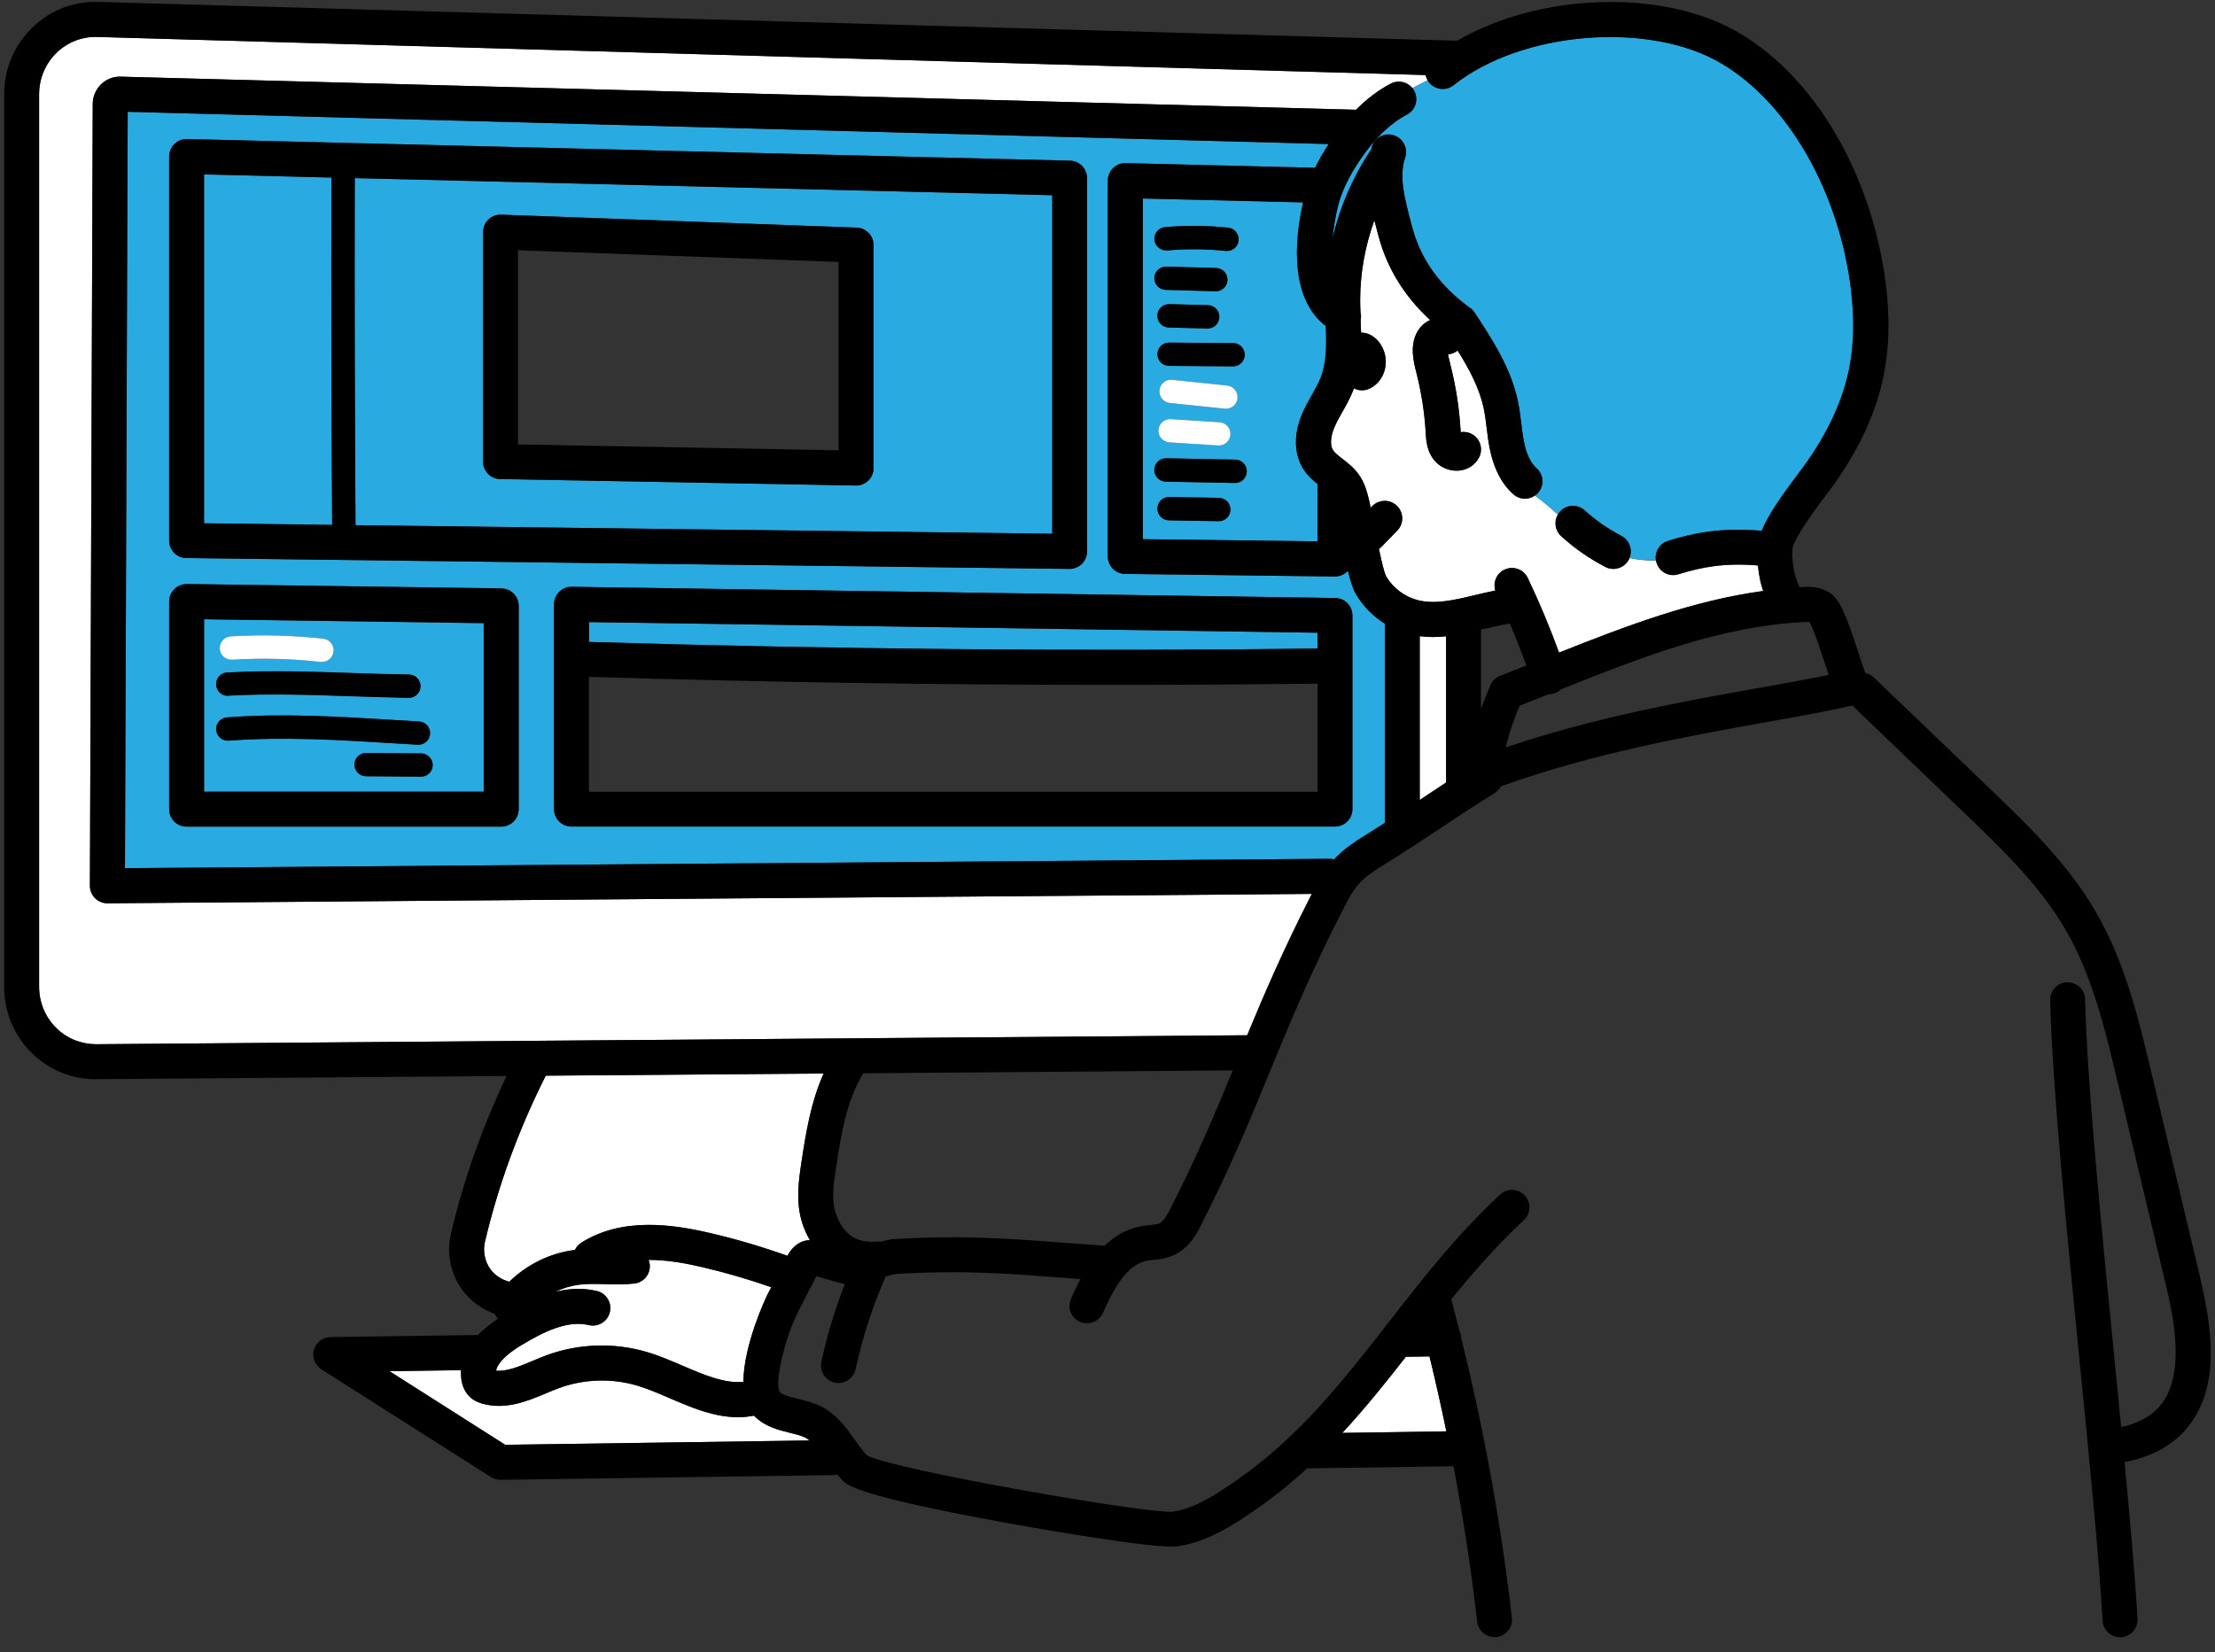 <svg width="130" height="97" viewBox="0 0 130 97" fill="none" xmlns="http://www.w3.org/2000/svg">
<rect x="0" y="0" width="130" height="97" fill="#333333" stroke="none"/>
<g clip-path="url(#clip0_2617_2518)">
<path d="M19.452 10.42L11.983 10.234V30.717L19.501 30.809C19.457 24.032 19.442 17.182 19.457 10.42H19.452Z" fill="#29ABE2"/>
<path d="M78.783 84.119L84.887 84.027C84.585 82.554 84.254 81.087 83.898 79.629L82.513 79.648C81.333 81.155 80.119 82.671 78.783 84.119Z" fill="white"/>
<path d="M22.855 80.497L29.647 84.817L47.506 84.563C47.433 84.51 47.36 84.451 47.282 84.407C47.033 84.275 46.702 84.198 46.346 84.11C45.702 83.954 44.898 83.759 44.279 83.139C44.269 83.13 44.259 83.115 44.249 83.105C43.937 83.164 43.625 83.198 43.323 83.198C41.9 83.198 40.578 82.632 39.296 82.077C38.628 81.789 37.994 81.516 37.365 81.331C35.873 80.892 34.255 80.95 32.797 81.487C32.543 81.579 32.29 81.687 32.036 81.794C30.934 82.257 29.691 82.779 28.326 82.403C28.131 82.35 27.833 82.247 27.575 82.004C27.307 81.755 27.141 81.414 27.078 80.994C27.049 80.804 27.044 80.619 27.053 80.434L22.86 80.492L22.855 80.497Z" fill="white"/>
<path d="M61.753 31.331V11.463L20.817 10.459C20.803 17.221 20.817 24.062 20.861 30.834L61.748 31.336L61.753 31.331ZM28.35 13.628C28.35 13.35 28.462 13.082 28.662 12.887C28.862 12.692 29.135 12.59 29.413 12.599L50.281 13.36C50.831 13.38 51.27 13.833 51.27 14.384V27.475C51.27 27.748 51.158 28.016 50.963 28.206C50.773 28.396 50.515 28.499 50.246 28.499C50.242 28.499 50.232 28.499 50.227 28.499L29.36 28.118C28.799 28.109 28.35 27.65 28.35 27.094V13.623V13.628Z" fill="#29ABE2"/>
<path d="M76.999 23.18C77.194 22.834 77.379 22.512 77.506 22.186C77.862 21.284 77.857 20.245 77.818 19.143C76.19 17.919 75.702 15.331 76.477 11.883L67.072 11.654V31.654L77.326 31.781V28.412C77.038 28.183 76.736 27.914 76.497 27.539C75.941 26.666 75.916 25.481 76.424 24.292C76.594 23.892 76.799 23.531 76.994 23.185L76.999 23.18ZM73.055 20.83C73.055 21.206 72.747 21.508 72.372 21.508H72.367L68.608 21.479C68.233 21.479 67.925 21.166 67.93 20.791C67.93 20.416 68.237 20.113 68.613 20.113H68.618L72.377 20.143C72.752 20.143 73.059 20.455 73.055 20.83ZM71.953 23.994C71.953 23.994 71.904 23.994 71.88 23.994L68.657 23.658C68.281 23.619 68.008 23.282 68.047 22.907C68.086 22.532 68.423 22.259 68.798 22.298L72.021 22.634C72.396 22.673 72.669 23.009 72.63 23.385C72.591 23.736 72.299 23.999 71.953 23.999V23.994ZM72.216 25.511C72.192 25.872 71.889 26.149 71.533 26.149C71.519 26.149 71.504 26.149 71.49 26.149L68.628 25.964C68.252 25.94 67.965 25.613 67.989 25.238C68.013 24.862 68.335 24.579 68.715 24.599L71.577 24.784C71.953 24.809 72.24 25.135 72.216 25.511ZM67.93 18.524C67.94 18.149 68.252 17.851 68.632 17.856L70.9 17.915C71.275 17.924 71.577 18.241 71.567 18.617C71.558 18.987 71.255 19.285 70.885 19.285C70.88 19.285 70.87 19.285 70.865 19.285L68.598 19.226C68.223 19.216 67.921 18.899 67.93 18.524ZM68.374 13.336C69.608 13.229 70.856 13.239 72.084 13.37C72.46 13.409 72.733 13.746 72.694 14.121C72.655 14.472 72.357 14.736 72.016 14.736C71.992 14.736 71.967 14.736 71.943 14.736C70.802 14.614 69.642 14.604 68.496 14.706C68.125 14.736 67.789 14.463 67.755 14.087C67.721 13.712 67.999 13.38 68.374 13.346V13.336ZM68.452 15.652L71.377 15.735C71.753 15.745 72.05 16.062 72.04 16.437C72.031 16.808 71.724 17.1 71.358 17.1C71.353 17.1 71.343 17.1 71.338 17.1L68.413 17.017C68.038 17.008 67.74 16.691 67.75 16.315C67.76 15.94 68.077 15.647 68.452 15.652ZM71.533 30.596C71.533 30.596 71.528 30.596 71.524 30.596L68.603 30.547C68.228 30.542 67.925 30.23 67.93 29.85C67.935 29.474 68.242 29.177 68.613 29.177C68.613 29.177 68.618 29.177 68.623 29.177L71.543 29.226C71.919 29.231 72.221 29.543 72.216 29.923C72.211 30.299 71.904 30.596 71.533 30.596ZM72.489 28.353C72.489 28.353 72.479 28.353 72.474 28.353L68.418 28.275C68.038 28.265 67.74 27.953 67.745 27.578C67.755 27.203 68.057 26.905 68.428 26.905C68.428 26.905 68.437 26.905 68.442 26.905L72.499 26.983C72.879 26.993 73.177 27.305 73.172 27.68C73.162 28.056 72.86 28.353 72.489 28.353Z" fill="#29ABE2"/>
<path d="M95.599 32.843C95.419 33.194 95.058 33.398 94.688 33.398C94.527 33.398 94.366 33.359 94.215 33.281C93.279 32.794 92.406 32.189 91.626 31.477C91.26 31.146 91.192 30.614 91.431 30.205C91.016 29.825 90.582 29.449 90.09 29.093C89.914 29.215 89.71 29.279 89.505 29.279C89.266 29.279 89.022 29.196 88.827 29.02C88.14 28.416 87.677 27.523 87.442 26.363C87.355 25.939 87.306 25.524 87.257 25.12C87.209 24.73 87.165 24.364 87.091 24.013C86.843 22.804 86.233 21.673 85.551 20.58C85.385 20.712 85.19 20.79 84.99 20.805C85.019 20.98 85.063 21.166 85.117 21.365L85.146 21.487C85.453 22.721 85.648 23.993 85.726 25.266C85.726 25.3 85.726 25.334 85.731 25.373C85.941 25.339 86.165 25.373 86.37 25.476C86.872 25.734 87.072 26.353 86.809 26.86C86.584 27.289 86.155 27.577 85.658 27.626C85.6 27.631 85.546 27.635 85.487 27.635C84.98 27.635 84.493 27.406 84.176 27.016C83.742 26.48 83.703 25.856 83.679 25.398C83.61 24.242 83.435 23.096 83.157 21.985L83.128 21.872C83.04 21.531 82.942 21.141 82.923 20.717C82.884 19.937 83.157 19.454 83.396 19.186C83.547 19.015 83.732 18.884 83.937 18.791C82.435 17.406 81.416 15.763 80.914 13.881C80.826 13.555 80.743 13.243 80.665 12.935C80.119 14.442 79.827 16.046 79.832 17.636C79.832 17.87 79.841 18.104 79.851 18.338C79.89 18.484 79.895 18.635 79.861 18.786C79.871 19.035 79.88 19.284 79.885 19.532C79.973 19.532 80.056 19.537 80.144 19.557C80.641 19.674 81.051 20.088 81.241 20.659C81.528 21.531 81.138 22.482 80.353 22.828C80.222 22.887 80.08 22.916 79.939 22.916C79.807 22.916 79.676 22.892 79.549 22.838C79.52 22.828 79.495 22.809 79.466 22.794C79.447 22.843 79.437 22.892 79.417 22.935C79.237 23.389 79.008 23.793 78.788 24.183C78.613 24.495 78.442 24.793 78.32 25.085C78.086 25.627 78.057 26.143 78.237 26.426C78.345 26.592 78.564 26.763 78.798 26.943C79.135 27.201 79.515 27.499 79.807 27.943C80.124 28.42 80.251 28.942 80.353 29.361C80.388 29.493 80.417 29.649 80.451 29.81L80.539 29.717C80.934 29.313 81.582 29.303 81.992 29.698C82.396 30.093 82.406 30.741 82.011 31.151L81.094 32.092C81.046 32.145 80.987 32.189 80.934 32.228C81.08 32.93 81.241 33.618 81.353 33.827C81.743 34.5 82.425 35.027 83.181 35.227C84.22 35.5 85.375 35.227 86.594 34.934C86.979 34.842 87.369 34.749 87.764 34.671C87.618 34.193 87.832 33.666 88.296 33.447C88.808 33.203 89.422 33.418 89.666 33.93C90.348 35.353 90.963 36.826 91.504 38.313C95.512 36.724 99.368 35.261 103.488 34.695C103.356 34.33 103.249 33.886 103.176 33.198C101.24 33.033 99.885 33.286 98.51 33.715C97.969 33.886 97.394 33.584 97.228 33.042C97.213 32.998 97.208 32.955 97.198 32.911C96.682 32.911 96.165 32.872 95.643 32.76C95.629 32.789 95.624 32.823 95.609 32.852L95.599 32.843Z" fill="white"/>
<path d="M83.674 4.403L5.699 2.165C4.816 2.141 3.968 2.468 3.324 3.092C2.661 3.735 2.295 4.608 2.295 5.539V57.917C2.295 58.839 2.651 59.702 3.3 60.346C3.919 60.96 4.738 61.301 5.601 61.301H5.63L73.196 60.775C74.22 58.298 75.351 55.675 76.989 52.476L6.313 53.027H6.303C6.03 53.027 5.772 52.92 5.577 52.73C5.382 52.535 5.274 52.272 5.274 51.999L5.44 6.1C5.44 5.666 5.621 5.247 5.928 4.949C6.24 4.647 6.644 4.486 7.083 4.501L79.583 6.446C80.222 5.803 80.894 5.295 81.616 4.915C82.06 4.686 82.591 4.803 82.889 5.174C83.186 5.018 83.488 4.866 83.791 4.715C83.732 4.618 83.688 4.515 83.664 4.403H83.674Z" fill="white"/>
<path d="M108.651 17.115C107.978 11.332 104.994 6.082 101.055 3.736C96.818 1.216 89.315 1.815 85.312 4.999C84.868 5.35 84.225 5.277 83.868 4.833C83.839 4.794 83.82 4.755 83.795 4.716C83.493 4.867 83.191 5.019 82.893 5.175C82.937 5.228 82.971 5.282 83.006 5.345C83.269 5.847 83.079 6.467 82.576 6.73C81.597 7.247 80.704 8.1 79.856 9.343C79.159 10.362 78.72 11.284 78.51 12.171C78.369 12.766 78.262 13.385 78.208 13.99C78.632 12.2 79.359 10.474 80.363 8.948C80.392 8.9 80.431 8.861 80.47 8.817C80.49 8.748 80.504 8.675 80.524 8.607C80.699 8.071 81.28 7.773 81.821 7.954C82.357 8.129 82.65 8.709 82.474 9.251C82.113 10.343 82.382 11.464 82.889 13.356C83.396 15.248 84.512 16.798 86.297 18.095C86.399 18.168 86.482 18.256 86.55 18.358C87.555 19.879 88.691 21.601 89.1 23.609C89.188 24.043 89.241 24.472 89.29 24.887C89.334 25.267 89.378 25.623 89.451 25.969C89.593 26.676 89.841 27.188 90.182 27.49C90.607 27.866 90.65 28.514 90.275 28.938C90.221 29.002 90.158 29.055 90.09 29.099C90.582 29.455 91.021 29.83 91.431 30.211C91.465 30.147 91.509 30.089 91.557 30.03C91.938 29.611 92.586 29.582 93.005 29.962C93.654 30.552 94.375 31.059 95.156 31.459C95.628 31.703 95.823 32.263 95.628 32.751C96.145 32.858 96.662 32.897 97.184 32.902C97.096 32.405 97.388 31.907 97.886 31.751C99.3 31.313 100.953 30.947 103.385 31.157C103.746 30.279 104.487 29.201 105.54 27.797C105.667 27.631 105.774 27.485 105.857 27.373C107.276 25.418 108.183 23.443 108.549 21.503C108.797 20.191 108.831 18.714 108.641 17.115H108.651Z" fill="#29ABE2"/>
<path d="M11.979 46.475H28.39V36.583L11.979 36.353V46.475ZM24.713 45.598H24.709L21.481 45.573C21.106 45.573 20.798 45.261 20.803 44.886C20.803 44.51 21.11 44.208 21.486 44.208H21.491L24.718 44.232C25.094 44.232 25.401 44.544 25.396 44.92C25.396 45.295 25.089 45.598 24.713 45.598ZM25.245 43.077C25.225 43.443 24.923 43.721 24.562 43.721C24.548 43.721 24.533 43.721 24.523 43.721L23.148 43.638C19.931 43.438 16.605 43.233 13.427 43.482C13.046 43.511 12.72 43.228 12.69 42.853C12.661 42.477 12.944 42.146 13.319 42.116C16.596 41.863 19.97 42.068 23.231 42.273L24.606 42.355C24.982 42.38 25.269 42.702 25.25 43.077H25.245ZM13.549 37.358C15.372 37.246 17.147 37.294 18.98 37.494C19.355 37.533 19.628 37.875 19.584 38.25C19.545 38.601 19.248 38.86 18.907 38.86C18.882 38.86 18.858 38.86 18.829 38.86C17.073 38.664 15.377 38.621 13.631 38.728C13.256 38.742 12.929 38.465 12.905 38.084C12.88 37.709 13.168 37.382 13.549 37.358ZM13.329 39.474C15.708 39.337 18.248 39.42 20.701 39.503C21.822 39.542 22.934 39.576 24.007 39.591C24.382 39.596 24.684 39.908 24.679 40.283C24.674 40.659 24.367 40.956 23.997 40.956H23.987C22.905 40.941 21.783 40.902 20.652 40.863C18.229 40.781 15.718 40.698 13.402 40.829C13.027 40.849 12.7 40.561 12.681 40.186C12.661 39.81 12.949 39.484 13.324 39.464L13.329 39.474Z" fill="#29ABE2"/>
<path d="M7.497 6.564L7.336 50.966L78.047 50.415H78.057C78.139 50.415 78.222 50.43 78.3 50.45C78.9 49.801 79.626 49.348 80.275 48.943C80.636 48.719 80.962 48.509 81.279 48.309V36.617C80.577 36.179 79.987 35.574 79.568 34.852C79.402 34.565 79.256 34.116 79.11 33.507C79.1 33.522 79.09 33.531 79.076 33.546C78.885 33.736 78.622 33.843 78.354 33.843C78.354 33.843 78.344 33.843 78.339 33.843L66.033 33.692C65.473 33.687 65.019 33.229 65.019 32.668V10.606C65.019 10.328 65.132 10.065 65.326 9.87C65.526 9.675 65.794 9.568 66.068 9.578L77.184 9.851C77.403 9.392 77.671 8.929 77.984 8.456L7.497 6.564ZM9.925 9.188C9.925 8.91 10.037 8.646 10.237 8.451C10.437 8.256 10.701 8.154 10.979 8.159L62.801 9.431C63.357 9.446 63.8 9.899 63.8 10.455V32.366C63.8 32.639 63.688 32.902 63.493 33.097C63.303 33.288 63.04 33.395 62.772 33.395C62.772 33.395 62.762 33.395 62.757 33.395L10.935 32.756C10.374 32.751 9.92 32.293 9.92 31.732V9.188H9.925ZM30.447 47.5C30.447 48.065 29.988 48.524 29.423 48.524H10.954C10.389 48.524 9.93 48.065 9.93 47.5V35.311C9.93 35.038 10.042 34.775 10.237 34.58C10.432 34.385 10.696 34.277 10.974 34.282L29.437 34.536C29.998 34.545 30.451 34.999 30.451 35.559V47.49L30.447 47.5ZM78.369 35.106C78.929 35.116 79.378 35.569 79.378 36.13V47.5C79.378 48.065 78.92 48.524 78.354 48.524H33.543C32.977 48.524 32.519 48.065 32.519 47.5V35.477C32.519 35.204 32.631 34.94 32.826 34.745C33.021 34.55 33.289 34.443 33.562 34.448L78.374 35.106H78.369Z" fill="#29ABE2"/>
<path d="M83.328 46.962C83.362 46.938 83.396 46.918 83.425 46.894C83.888 46.587 84.356 46.275 84.868 45.938V37.352C84.615 37.377 84.361 37.396 84.103 37.396C83.844 37.396 83.586 37.382 83.323 37.348V46.967L83.328 46.962Z" fill="white"/>
<path d="M31.241 79.903C31.524 79.786 31.807 79.665 32.085 79.562C33.952 78.875 36.034 78.806 37.941 79.367C38.687 79.587 39.408 79.894 40.105 80.196C41.344 80.727 42.519 81.23 43.63 81.127C43.64 78.923 44.981 76.125 45 76.091L45.269 75.569C43.947 75.106 42.592 74.711 41.231 74.394C40.256 74.165 39.15 73.96 38.067 73.965C38.101 74.048 38.126 74.136 38.136 74.228C38.194 74.794 37.785 75.296 37.224 75.355C36.634 75.418 36.068 75.403 35.517 75.389C34.976 75.374 34.459 75.364 33.977 75.423C33.494 75.486 33.016 75.632 32.572 75.847C33.367 75.647 34.196 75.593 35.035 75.793C35.586 75.925 35.927 76.481 35.795 77.032C35.664 77.583 35.108 77.919 34.557 77.792C33.309 77.495 31.929 78.177 30.617 78.962C30.076 79.284 29.228 79.884 29.116 80.469C29.754 80.527 30.486 80.225 31.246 79.903H31.241Z" fill="white"/>
<path d="M28.779 74.504C29.043 74.865 29.452 75.129 29.891 75.241C30.93 74.231 32.27 73.563 33.713 73.378C33.723 73.378 33.733 73.378 33.743 73.378C33.826 73.203 33.952 73.052 34.123 72.944C36.512 71.443 39.428 71.857 41.7 72.388C43.226 72.744 44.737 73.193 46.214 73.719C46.346 73.481 46.546 73.183 46.902 72.974C47.097 72.856 47.306 72.808 47.531 72.798C47.355 72.486 47.194 72.15 47.077 71.774C46.687 70.536 46.882 69.253 47.038 68.22C47.292 66.552 47.58 64.709 48.34 63.018L32.031 63.144C30.447 66.289 29.242 69.575 28.458 72.915C28.336 73.446 28.458 74.056 28.779 74.499V74.504Z" fill="white"/>
<path d="M79.773 21.576C79.773 21.576 79.783 21.576 79.793 21.576L79.778 21.547C79.778 21.547 79.778 21.566 79.778 21.571L79.773 21.576Z" fill="white"/>
<path d="M77.326 38.075V37.144L34.567 36.52V37.685C48.755 38.119 63.133 38.25 77.326 38.075Z" fill="#29ABE2"/>
<path d="M71.953 23.993C71.953 23.993 71.904 23.993 71.88 23.993L68.657 23.657C68.282 23.618 68.009 23.282 68.048 22.906C68.087 22.531 68.418 22.258 68.799 22.297L72.021 22.633C72.397 22.672 72.67 23.009 72.631 23.384C72.592 23.735 72.299 23.998 71.953 23.998V23.993Z" fill="white"/>
<path d="M71.534 26.153C71.534 26.153 71.504 26.153 71.49 26.153L68.628 25.968C68.252 25.943 67.965 25.617 67.989 25.241C68.014 24.866 68.335 24.583 68.716 24.602L71.578 24.788C71.953 24.812 72.241 25.139 72.216 25.514C72.192 25.875 71.89 26.153 71.534 26.153Z" fill="white"/>
<path d="M18.902 38.859C18.877 38.859 18.853 38.859 18.824 38.859C17.073 38.664 15.372 38.621 13.626 38.728C13.241 38.747 12.924 38.465 12.9 38.084C12.876 37.709 13.163 37.382 13.543 37.358C15.367 37.246 17.142 37.294 18.975 37.494C19.35 37.533 19.623 37.875 19.579 38.25C19.54 38.601 19.243 38.859 18.902 38.859Z" fill="white"/>
<path d="M94.215 33.281C94.366 33.358 94.527 33.398 94.688 33.398C95.058 33.398 95.419 33.198 95.599 32.842C95.862 32.34 95.663 31.72 95.16 31.457C94.385 31.052 93.659 30.55 93.01 29.96C92.591 29.58 91.942 29.609 91.562 30.029C91.182 30.448 91.211 31.096 91.63 31.477C92.411 32.188 93.278 32.793 94.219 33.281H94.215Z" fill="black"/>
<path d="M129.128 74.996L126.286 63.036C125.525 59.843 124.74 56.542 123.029 53.573C121.362 50.682 118.973 48.395 116.666 46.182L109.982 39.775C109.836 39.634 109.66 39.551 109.475 39.512C109.358 39.19 109.221 38.771 109.085 38.356C108.354 36.123 107.993 35.173 107.369 34.783C106.769 34.407 106.111 34.441 105.721 34.466C105.687 34.466 105.653 34.471 105.623 34.471C105.604 34.422 105.579 34.373 105.56 34.329C105.414 34.007 105.262 33.666 105.184 32.569C105.204 32.472 105.209 32.364 105.194 32.262C105.214 31.848 105.891 30.755 107.198 29.024C107.335 28.844 107.452 28.688 107.539 28.571C109.139 26.367 110.162 24.115 110.587 21.877C110.874 20.361 110.913 18.674 110.704 16.865C110.357 13.91 109.446 10.995 108.061 8.44C106.525 5.602 104.468 3.36 102.118 1.96C97.637 -0.707 90.319 -0.414 85.507 2.399C85.482 2.399 85.458 2.389 85.433 2.389L5.757 0.112C4.299 0.064 2.939 0.605 1.895 1.619C0.828 2.657 0.243 4.047 0.243 5.544V57.922C0.243 59.395 0.813 60.774 1.856 61.808C2.866 62.807 4.192 63.353 5.601 63.353C5.616 63.353 5.635 63.353 5.65 63.353L29.73 63.168C28.302 66.171 27.2 69.287 26.459 72.456C26.2 73.573 26.449 74.787 27.122 75.713C27.595 76.366 28.277 76.859 29.033 77.127C29.082 77.234 29.14 77.332 29.223 77.419C28.76 77.727 28.365 78.043 28.053 78.37L19.399 78.492C18.945 78.497 18.55 78.804 18.424 79.238C18.302 79.677 18.477 80.14 18.863 80.384L28.814 86.712C28.979 86.815 29.169 86.873 29.364 86.873H29.379L48.906 86.595C48.984 86.595 49.062 86.581 49.14 86.561C49.247 86.688 49.359 86.815 49.481 86.937C49.749 87.2 50.373 87.824 59.213 89.428C59.539 89.487 66.76 90.793 68.779 90.793C68.915 90.793 69.027 90.788 69.115 90.774C70.875 90.51 72.357 89.56 73.839 88.521C74.878 87.795 75.829 87.015 76.721 86.195C76.74 86.195 76.76 86.2 76.779 86.2H76.794L85.307 86.074C85.882 89.101 86.345 92.153 86.696 95.201C86.755 95.722 87.198 96.108 87.715 96.108C87.754 96.108 87.793 96.108 87.832 96.103C88.398 96.039 88.798 95.527 88.734 94.967C88.1 89.457 87.101 83.948 85.76 78.551C85.755 78.404 85.716 78.268 85.658 78.141C85.502 77.517 85.341 76.898 85.175 76.279C86.477 74.674 87.862 73.09 89.436 71.627C89.851 71.242 89.875 70.594 89.49 70.179C89.105 69.765 88.456 69.74 88.042 70.126C85.497 72.49 83.469 75.094 81.509 77.615C78.837 81.042 76.316 84.279 72.659 86.839C71.333 87.765 70.134 88.55 68.823 88.745C67.345 88.872 52.509 86.303 50.876 85.435C50.632 85.177 50.403 84.855 50.164 84.518C49.686 83.836 49.14 83.065 48.252 82.597C47.779 82.349 47.282 82.227 46.843 82.12C46.366 82.002 45.956 81.905 45.761 81.715C45.449 81.193 46.049 78.565 46.834 77.025L47.911 74.918C48.116 74.972 48.36 75.045 48.55 75.104C48.911 75.211 49.257 75.313 49.579 75.386C49.003 76.868 48.54 78.395 48.209 79.945C48.087 80.501 48.443 81.047 48.993 81.164C49.067 81.178 49.14 81.188 49.213 81.188C49.686 81.188 50.11 80.862 50.217 80.379C50.612 78.541 51.197 76.732 51.953 75.006C51.963 74.987 51.968 74.962 51.972 74.943C52.221 74.865 52.465 74.801 52.572 74.787C56.443 74.562 58.832 74.743 62.133 74.991C62.543 75.021 62.972 75.055 63.411 75.089C63.181 75.523 63.001 75.923 62.86 76.24C62.63 76.756 62.86 77.366 63.377 77.595C63.513 77.653 63.654 77.683 63.796 77.683C64.186 77.683 64.561 77.459 64.732 77.073C65.38 75.615 66.146 74.236 67.301 74.011C67.428 73.987 67.56 73.972 67.686 73.963C68.052 73.924 68.506 73.875 68.959 73.651C69.544 73.358 70.017 72.851 70.402 72.095C72.192 68.6 73.371 65.728 74.512 62.954C75.687 60.097 76.901 57.137 78.817 53.402C79.095 52.861 79.378 52.305 79.754 51.886C80.168 51.418 80.768 51.047 81.348 50.687C82.654 49.877 83.625 49.229 84.561 48.605C85.487 47.986 86.443 47.352 87.72 46.557C87.876 46.46 87.998 46.323 88.081 46.167C93.434 44.231 99.085 43.212 103.663 42.393C105.609 42.047 107.296 41.745 108.714 41.418L115.238 47.674C117.442 49.785 119.723 51.974 121.245 54.607C122.81 57.313 123.561 60.467 124.282 63.514L127.125 75.474C127.466 76.912 128.265 80.281 127.012 82.207C126.496 83.002 125.667 83.514 124.492 83.777C124.365 82.466 124.228 81.12 124.097 79.755C123.307 71.769 122.488 63.514 122.376 58.663C122.361 58.098 121.898 57.659 121.327 57.664C120.762 57.678 120.313 58.146 120.328 58.712C120.445 63.641 121.264 71.934 122.059 79.96C122.649 85.898 123.2 91.505 123.404 95.142C123.434 95.688 123.887 96.112 124.428 96.112C124.448 96.112 124.467 96.112 124.487 96.112C125.052 96.078 125.486 95.596 125.452 95.03C125.316 92.636 125.033 89.423 124.692 85.835C126.52 85.479 127.885 84.64 128.733 83.329C130.264 80.979 129.787 77.8 129.124 75.001L129.128 74.996ZM78.783 84.118C80.124 82.671 81.338 81.154 82.513 79.648L83.898 79.628C84.254 81.086 84.58 82.553 84.888 84.026L78.783 84.118ZM5.63 61.301C4.748 61.286 3.929 60.969 3.3 60.345C2.651 59.702 2.295 58.843 2.295 57.917V5.544C2.295 4.608 2.661 3.74 3.324 3.096C3.968 2.472 4.821 2.146 5.698 2.17L83.674 4.408C83.703 4.559 83.766 4.705 83.868 4.837C84.219 5.281 84.868 5.354 85.312 5.003C89.314 1.819 96.818 1.219 101.055 3.74C104.994 6.085 107.973 11.336 108.651 17.118C108.836 18.718 108.807 20.195 108.558 21.506C108.193 23.447 107.286 25.422 105.867 27.377C105.784 27.489 105.677 27.635 105.55 27.801C104.492 29.205 103.756 30.282 103.395 31.16C100.962 30.95 99.309 31.311 97.895 31.755C97.354 31.925 97.052 32.496 97.223 33.037C97.393 33.578 97.969 33.881 98.505 33.71C99.885 33.281 101.235 33.027 103.171 33.193C103.244 33.881 103.351 34.324 103.483 34.69C99.363 35.255 95.507 36.718 91.499 38.308C90.958 36.821 90.343 35.348 89.661 33.925C89.417 33.413 88.803 33.198 88.291 33.442C87.827 33.666 87.613 34.193 87.759 34.666C87.364 34.744 86.974 34.836 86.589 34.929C85.37 35.221 84.215 35.499 83.176 35.221C82.42 35.022 81.733 34.5 81.348 33.822C81.236 33.612 81.075 32.93 80.928 32.223C80.987 32.184 81.041 32.14 81.089 32.086L82.006 31.145C82.401 30.741 82.391 30.087 81.987 29.692C81.582 29.298 80.933 29.307 80.534 29.712L80.446 29.805C80.412 29.644 80.378 29.488 80.348 29.356C80.246 28.937 80.124 28.42 79.802 27.937C79.51 27.494 79.129 27.201 78.793 26.938C78.559 26.757 78.335 26.582 78.232 26.421C78.052 26.138 78.086 25.626 78.315 25.08C78.442 24.788 78.608 24.49 78.783 24.178C79.003 23.788 79.232 23.384 79.412 22.93C79.432 22.881 79.442 22.833 79.461 22.789C79.49 22.803 79.515 22.818 79.544 22.833C79.671 22.881 79.802 22.911 79.934 22.911C80.075 22.911 80.217 22.881 80.348 22.823C81.133 22.477 81.523 21.521 81.236 20.653C81.05 20.083 80.641 19.673 80.139 19.551C80.051 19.532 79.968 19.527 79.88 19.527C79.875 19.278 79.866 19.03 79.856 18.781C79.885 18.63 79.88 18.474 79.846 18.332C79.836 18.098 79.827 17.86 79.827 17.63C79.827 16.036 80.119 14.437 80.66 12.93C80.738 13.237 80.821 13.55 80.909 13.876C81.411 15.758 82.435 17.401 83.932 18.786C83.727 18.878 83.542 19.015 83.391 19.181C83.152 19.449 82.879 19.932 82.918 20.712C82.937 21.136 83.04 21.526 83.123 21.867L83.152 21.979C83.43 23.091 83.605 24.232 83.674 25.392C83.698 25.851 83.737 26.475 84.171 27.011C84.488 27.401 84.98 27.63 85.482 27.63C85.541 27.63 85.594 27.63 85.653 27.62C86.15 27.572 86.584 27.284 86.804 26.855C87.062 26.353 86.867 25.733 86.365 25.47C86.16 25.363 85.936 25.334 85.726 25.368C85.726 25.329 85.726 25.295 85.721 25.261C85.648 23.988 85.453 22.716 85.141 21.482L85.112 21.36C85.063 21.165 85.014 20.975 84.985 20.799C85.185 20.785 85.38 20.707 85.546 20.575C86.228 21.667 86.838 22.798 87.086 24.008C87.159 24.359 87.203 24.729 87.252 25.114C87.301 25.519 87.35 25.933 87.437 26.358C87.671 27.513 88.135 28.41 88.822 29.015C89.017 29.185 89.261 29.273 89.5 29.273C89.782 29.273 90.065 29.156 90.27 28.927C90.645 28.503 90.602 27.854 90.177 27.479C89.836 27.177 89.588 26.665 89.446 25.958C89.378 25.612 89.334 25.256 89.285 24.875C89.237 24.461 89.183 24.032 89.095 23.598C88.681 21.589 87.545 19.868 86.545 18.347C86.477 18.245 86.389 18.152 86.292 18.084C84.507 16.792 83.391 15.241 82.884 13.345C82.376 11.453 82.108 10.332 82.469 9.239C82.645 8.703 82.352 8.123 81.816 7.943C81.275 7.762 80.699 8.06 80.519 8.596C80.495 8.669 80.485 8.737 80.465 8.81C80.426 8.849 80.392 8.893 80.363 8.937C79.359 10.468 78.632 12.189 78.208 13.983C78.266 13.379 78.369 12.76 78.51 12.165C78.72 11.277 79.159 10.356 79.856 9.337C80.704 8.094 81.597 7.24 82.576 6.724C83.079 6.46 83.269 5.841 83.005 5.339C82.742 4.837 82.123 4.647 81.621 4.91C80.899 5.29 80.226 5.802 79.588 6.441L7.088 4.5C6.664 4.486 6.245 4.647 5.932 4.949C5.625 5.246 5.445 5.671 5.445 6.1L5.279 51.998C5.279 52.271 5.386 52.535 5.581 52.73C5.772 52.92 6.035 53.027 6.308 53.027H6.318L76.994 52.476C75.356 55.674 74.225 58.297 73.201 60.774L5.635 61.301H5.63ZM88.047 39.668C87.788 39.77 87.579 39.97 87.472 40.229C87.286 40.667 87.101 41.111 86.921 41.603V36.967C86.969 36.957 87.013 36.947 87.062 36.933C87.598 36.806 88.11 36.684 88.612 36.606C88.959 37.415 89.285 38.239 89.583 39.068C89.071 39.268 88.564 39.473 88.047 39.673V39.668ZM79.793 21.579C79.793 21.579 79.783 21.579 79.773 21.579C79.773 21.57 79.773 21.56 79.773 21.555L79.788 21.584L79.793 21.579ZM77.813 19.147C77.852 20.248 77.862 21.287 77.501 22.189C77.374 22.511 77.189 22.837 76.994 23.184C76.799 23.53 76.594 23.891 76.424 24.29C75.916 25.485 75.941 26.665 76.497 27.538C76.736 27.913 77.038 28.181 77.326 28.41V31.779L67.072 31.652V11.653L76.477 11.882C75.702 15.329 76.189 17.918 77.818 19.142L77.813 19.147ZM28.458 72.919C29.243 69.575 30.447 66.293 32.031 63.149L48.34 63.022C47.58 64.714 47.292 66.557 47.038 68.224C46.882 69.258 46.687 70.54 47.077 71.778C47.194 72.154 47.355 72.49 47.531 72.802C47.307 72.812 47.097 72.861 46.902 72.978C46.546 73.188 46.346 73.485 46.214 73.724C44.737 73.197 43.226 72.749 41.7 72.393C39.428 71.861 36.517 71.447 34.123 72.949C33.947 73.056 33.821 73.212 33.743 73.382C33.733 73.382 33.723 73.382 33.714 73.382C32.27 73.568 30.93 74.231 29.891 75.245C29.452 75.133 29.043 74.87 28.779 74.509C28.458 74.065 28.331 73.456 28.458 72.924V72.919ZM45 76.084C44.981 76.123 43.645 78.921 43.63 81.12C42.519 81.222 41.344 80.72 40.105 80.189C39.408 79.891 38.691 79.579 37.941 79.36C36.029 78.799 33.952 78.872 32.085 79.555C31.807 79.657 31.524 79.774 31.242 79.896C30.476 80.218 29.75 80.52 29.111 80.462C29.223 79.872 30.076 79.277 30.613 78.955C31.919 78.17 33.304 77.488 34.552 77.785C35.103 77.917 35.659 77.58 35.791 77.025C35.922 76.474 35.586 75.918 35.03 75.786C34.191 75.586 33.362 75.64 32.568 75.84C33.011 75.625 33.489 75.479 33.972 75.416C34.455 75.352 34.971 75.367 35.513 75.382C36.063 75.396 36.629 75.411 37.219 75.347C37.785 75.289 38.189 74.782 38.131 74.221C38.121 74.129 38.097 74.041 38.062 73.958C39.145 73.953 40.257 74.158 41.227 74.387C42.587 74.704 43.942 75.104 45.264 75.562L44.995 76.084H45ZM46.356 84.109C46.707 84.197 47.043 84.275 47.292 84.406C47.37 84.45 47.443 84.504 47.516 84.562L29.657 84.816L22.865 80.496L27.058 80.437C27.049 80.623 27.058 80.808 27.083 80.998C27.146 81.417 27.317 81.759 27.58 82.007C27.843 82.256 28.136 82.353 28.336 82.407C29.696 82.778 30.944 82.256 32.046 81.798C32.3 81.691 32.553 81.583 32.807 81.491C34.264 80.954 35.888 80.901 37.375 81.335C38.004 81.52 38.638 81.793 39.306 82.081C40.588 82.631 41.909 83.197 43.333 83.197C43.635 83.197 43.947 83.163 44.259 83.104C44.269 83.114 44.279 83.129 44.289 83.138C44.913 83.758 45.712 83.953 46.356 84.109ZM68.579 71.159C68.359 71.588 68.169 71.754 68.047 71.813C67.93 71.871 67.706 71.895 67.477 71.92C67.287 71.939 67.097 71.959 66.916 71.998C66.078 72.159 65.39 72.593 64.834 73.129C63.918 73.066 63.074 73.002 62.289 72.944C58.906 72.69 56.463 72.505 52.455 72.739C52.294 72.749 52.007 72.807 51.675 72.895C51.597 72.885 51.519 72.88 51.436 72.885C50.242 72.997 49.432 72.422 49.037 71.164C48.789 70.379 48.93 69.443 49.072 68.536C49.349 66.693 49.671 64.616 50.671 63.007L72.352 62.837C71.275 65.46 70.202 68.005 68.584 71.164L68.579 71.159ZM78.296 50.448C78.218 50.428 78.135 50.414 78.052 50.414H78.042L7.332 50.965L7.493 6.563L77.984 8.455C77.672 8.927 77.408 9.395 77.184 9.849L66.068 9.576C65.795 9.566 65.522 9.673 65.327 9.868C65.127 10.063 65.019 10.327 65.019 10.605V32.667C65.019 33.227 65.473 33.686 66.034 33.691L78.34 33.842C78.34 33.842 78.349 33.842 78.354 33.842C78.622 33.842 78.881 33.734 79.076 33.544C79.085 33.534 79.095 33.52 79.11 33.505C79.256 34.115 79.403 34.563 79.568 34.851C79.983 35.572 80.578 36.177 81.279 36.616V48.307C80.968 48.507 80.636 48.717 80.275 48.941C79.627 49.341 78.9 49.799 78.301 50.448H78.296ZM83.425 46.898C83.391 46.923 83.356 46.942 83.327 46.967V37.347C83.591 37.381 83.849 37.396 84.107 37.396C84.366 37.396 84.619 37.381 84.873 37.352V45.938C84.361 46.274 83.888 46.586 83.43 46.894L83.425 46.898ZM103.303 40.37C98.924 41.15 93.585 42.106 88.378 43.876C88.612 42.876 88.895 42.14 89.193 41.423C89.763 41.204 90.324 40.979 90.884 40.755C90.889 40.755 90.899 40.755 90.904 40.755C91.011 40.755 91.123 40.736 91.231 40.702C91.382 40.653 91.513 40.565 91.621 40.463C96.413 38.556 100.948 36.777 105.818 36.518C105.891 36.518 106.091 36.504 106.203 36.518C106.457 36.962 106.886 38.273 107.125 39.005C107.193 39.219 107.261 39.424 107.33 39.619C106.155 39.863 104.804 40.102 103.303 40.375V40.37Z" fill="black"/>
<path d="M29.433 34.543L10.969 34.289C10.701 34.284 10.428 34.392 10.233 34.587C10.038 34.782 9.926 35.045 9.926 35.318V47.507C9.926 48.072 10.384 48.531 10.95 48.531H29.413C29.979 48.531 30.437 48.072 30.437 47.507V35.576C30.437 35.016 29.989 34.557 29.423 34.553L29.433 34.543ZM28.394 46.473H11.978V36.352L28.39 36.581V46.473H28.394Z" fill="black"/>
<path d="M10.94 32.76L62.762 33.399C62.762 33.399 62.772 33.399 62.777 33.399C63.045 33.399 63.303 33.291 63.499 33.101C63.694 32.906 63.801 32.643 63.801 32.37V10.459C63.801 9.903 63.357 9.445 62.801 9.435L10.979 8.163C10.701 8.153 10.433 8.26 10.238 8.455C10.038 8.65 9.931 8.914 9.931 9.191V31.741C9.931 32.302 10.384 32.76 10.945 32.765L10.94 32.76ZM61.753 31.331L20.867 30.829C20.823 24.038 20.808 17.192 20.823 10.454L61.758 11.459V31.331H61.753ZM11.978 10.24L19.448 10.425C19.433 17.168 19.448 24.018 19.492 30.815L11.973 30.722V10.24H11.978Z" fill="black"/>
<path d="M29.36 28.123L50.227 28.503C50.227 28.503 50.242 28.503 50.247 28.503C50.515 28.503 50.773 28.396 50.964 28.211C51.158 28.016 51.271 27.753 51.271 27.48V14.389C51.271 13.838 50.832 13.384 50.281 13.365L29.413 12.604C29.131 12.594 28.863 12.697 28.663 12.892C28.463 13.087 28.351 13.35 28.351 13.633V27.104C28.351 27.665 28.799 28.118 29.36 28.128V28.123ZM30.403 14.691L49.218 15.378V26.436L30.403 26.09V14.691Z" fill="black"/>
<path d="M78.369 35.105L33.557 34.447C33.294 34.432 33.016 34.549 32.821 34.744C32.626 34.939 32.514 35.202 32.514 35.475V47.498C32.514 48.064 32.972 48.522 33.538 48.522H78.349C78.915 48.522 79.373 48.064 79.373 47.498V36.129C79.373 35.568 78.925 35.11 78.364 35.105H78.369ZM77.326 37.143V38.074C63.133 38.245 48.755 38.113 34.567 37.684V36.519L77.326 37.143ZM34.567 46.475V39.736C44.723 40.044 54.971 40.205 65.185 40.205C69.242 40.205 73.293 40.18 77.33 40.132V46.48H34.572L34.567 46.475Z" fill="black"/>
<path d="M68.496 14.701C69.642 14.599 70.802 14.608 71.943 14.73C71.967 14.73 71.992 14.73 72.016 14.73C72.362 14.73 72.66 14.472 72.694 14.116C72.733 13.741 72.46 13.404 72.084 13.365C70.856 13.234 69.608 13.224 68.374 13.331C67.999 13.365 67.721 13.697 67.755 14.072C67.789 14.448 68.125 14.721 68.496 14.691V14.701Z" fill="black"/>
<path d="M68.413 17.015L71.339 17.098C71.339 17.098 71.353 17.098 71.358 17.098C71.729 17.098 72.031 16.806 72.041 16.435C72.05 16.06 71.753 15.743 71.378 15.733L68.452 15.65C68.067 15.65 67.76 15.938 67.75 16.314C67.74 16.689 68.038 17.006 68.413 17.015Z" fill="black"/>
<path d="M70.86 19.284C70.86 19.284 70.875 19.284 70.88 19.284C71.25 19.284 71.552 18.991 71.562 18.616C71.572 18.241 71.275 17.924 70.894 17.914L68.627 17.855C68.242 17.851 67.935 18.143 67.925 18.523C67.915 18.899 68.213 19.216 68.593 19.226L70.86 19.284Z" fill="black"/>
<path d="M68.618 20.111H68.613C68.237 20.111 67.93 20.414 67.93 20.789C67.93 21.165 68.233 21.477 68.608 21.477L72.367 21.506H72.372C72.747 21.506 73.054 21.203 73.054 20.828C73.054 20.453 72.752 20.141 72.377 20.141L68.618 20.111Z" fill="black"/>
<path d="M72.504 26.982L68.447 26.904C68.447 26.904 68.438 26.904 68.433 26.904C68.062 26.904 67.755 27.202 67.75 27.577C67.745 27.953 68.043 28.27 68.423 28.274L72.479 28.352C72.479 28.352 72.489 28.352 72.494 28.352C72.865 28.352 73.172 28.055 73.177 27.68C73.181 27.304 72.884 26.987 72.504 26.982Z" fill="black"/>
<path d="M71.543 29.224L68.623 29.176H68.613C68.242 29.176 67.935 29.473 67.93 29.849C67.925 30.224 68.228 30.536 68.603 30.546L71.523 30.595H71.533C71.904 30.595 72.211 30.297 72.216 29.922C72.221 29.546 71.918 29.234 71.543 29.224Z" fill="black"/>
<path d="M13.407 40.842C15.723 40.711 18.229 40.793 20.657 40.876C21.788 40.915 22.904 40.949 23.991 40.969H24.001C24.377 40.969 24.679 40.667 24.684 40.296C24.689 39.921 24.386 39.609 24.011 39.604C22.933 39.589 21.827 39.55 20.705 39.516C18.248 39.433 15.713 39.35 13.334 39.487C12.958 39.506 12.665 39.833 12.69 40.208C12.709 40.584 13.021 40.876 13.412 40.852L13.407 40.842Z" fill="black"/>
<path d="M23.226 42.271C19.964 42.071 16.586 41.861 13.314 42.115C12.939 42.144 12.656 42.471 12.685 42.851C12.714 43.226 13.051 43.509 13.421 43.48C16.6 43.236 19.925 43.436 23.143 43.636L24.518 43.719C24.518 43.719 24.547 43.719 24.557 43.719C24.918 43.719 25.22 43.436 25.24 43.075C25.264 42.7 24.977 42.373 24.596 42.354L23.226 42.271Z" fill="black"/>
<path d="M24.718 44.226L21.49 44.201H21.485C21.11 44.201 20.803 44.504 20.803 44.879C20.803 45.254 21.105 45.566 21.48 45.566L24.708 45.591H24.713C25.088 45.591 25.395 45.288 25.395 44.913C25.395 44.538 25.093 44.226 24.718 44.226Z" fill="black"/>
</g>
<defs>
<clipPath id="clip0_2617_2518">
<rect width="129.515" height="96" fill="white" transform="translate(0.243 0.113)"/>
</clipPath>
</defs>
</svg>

